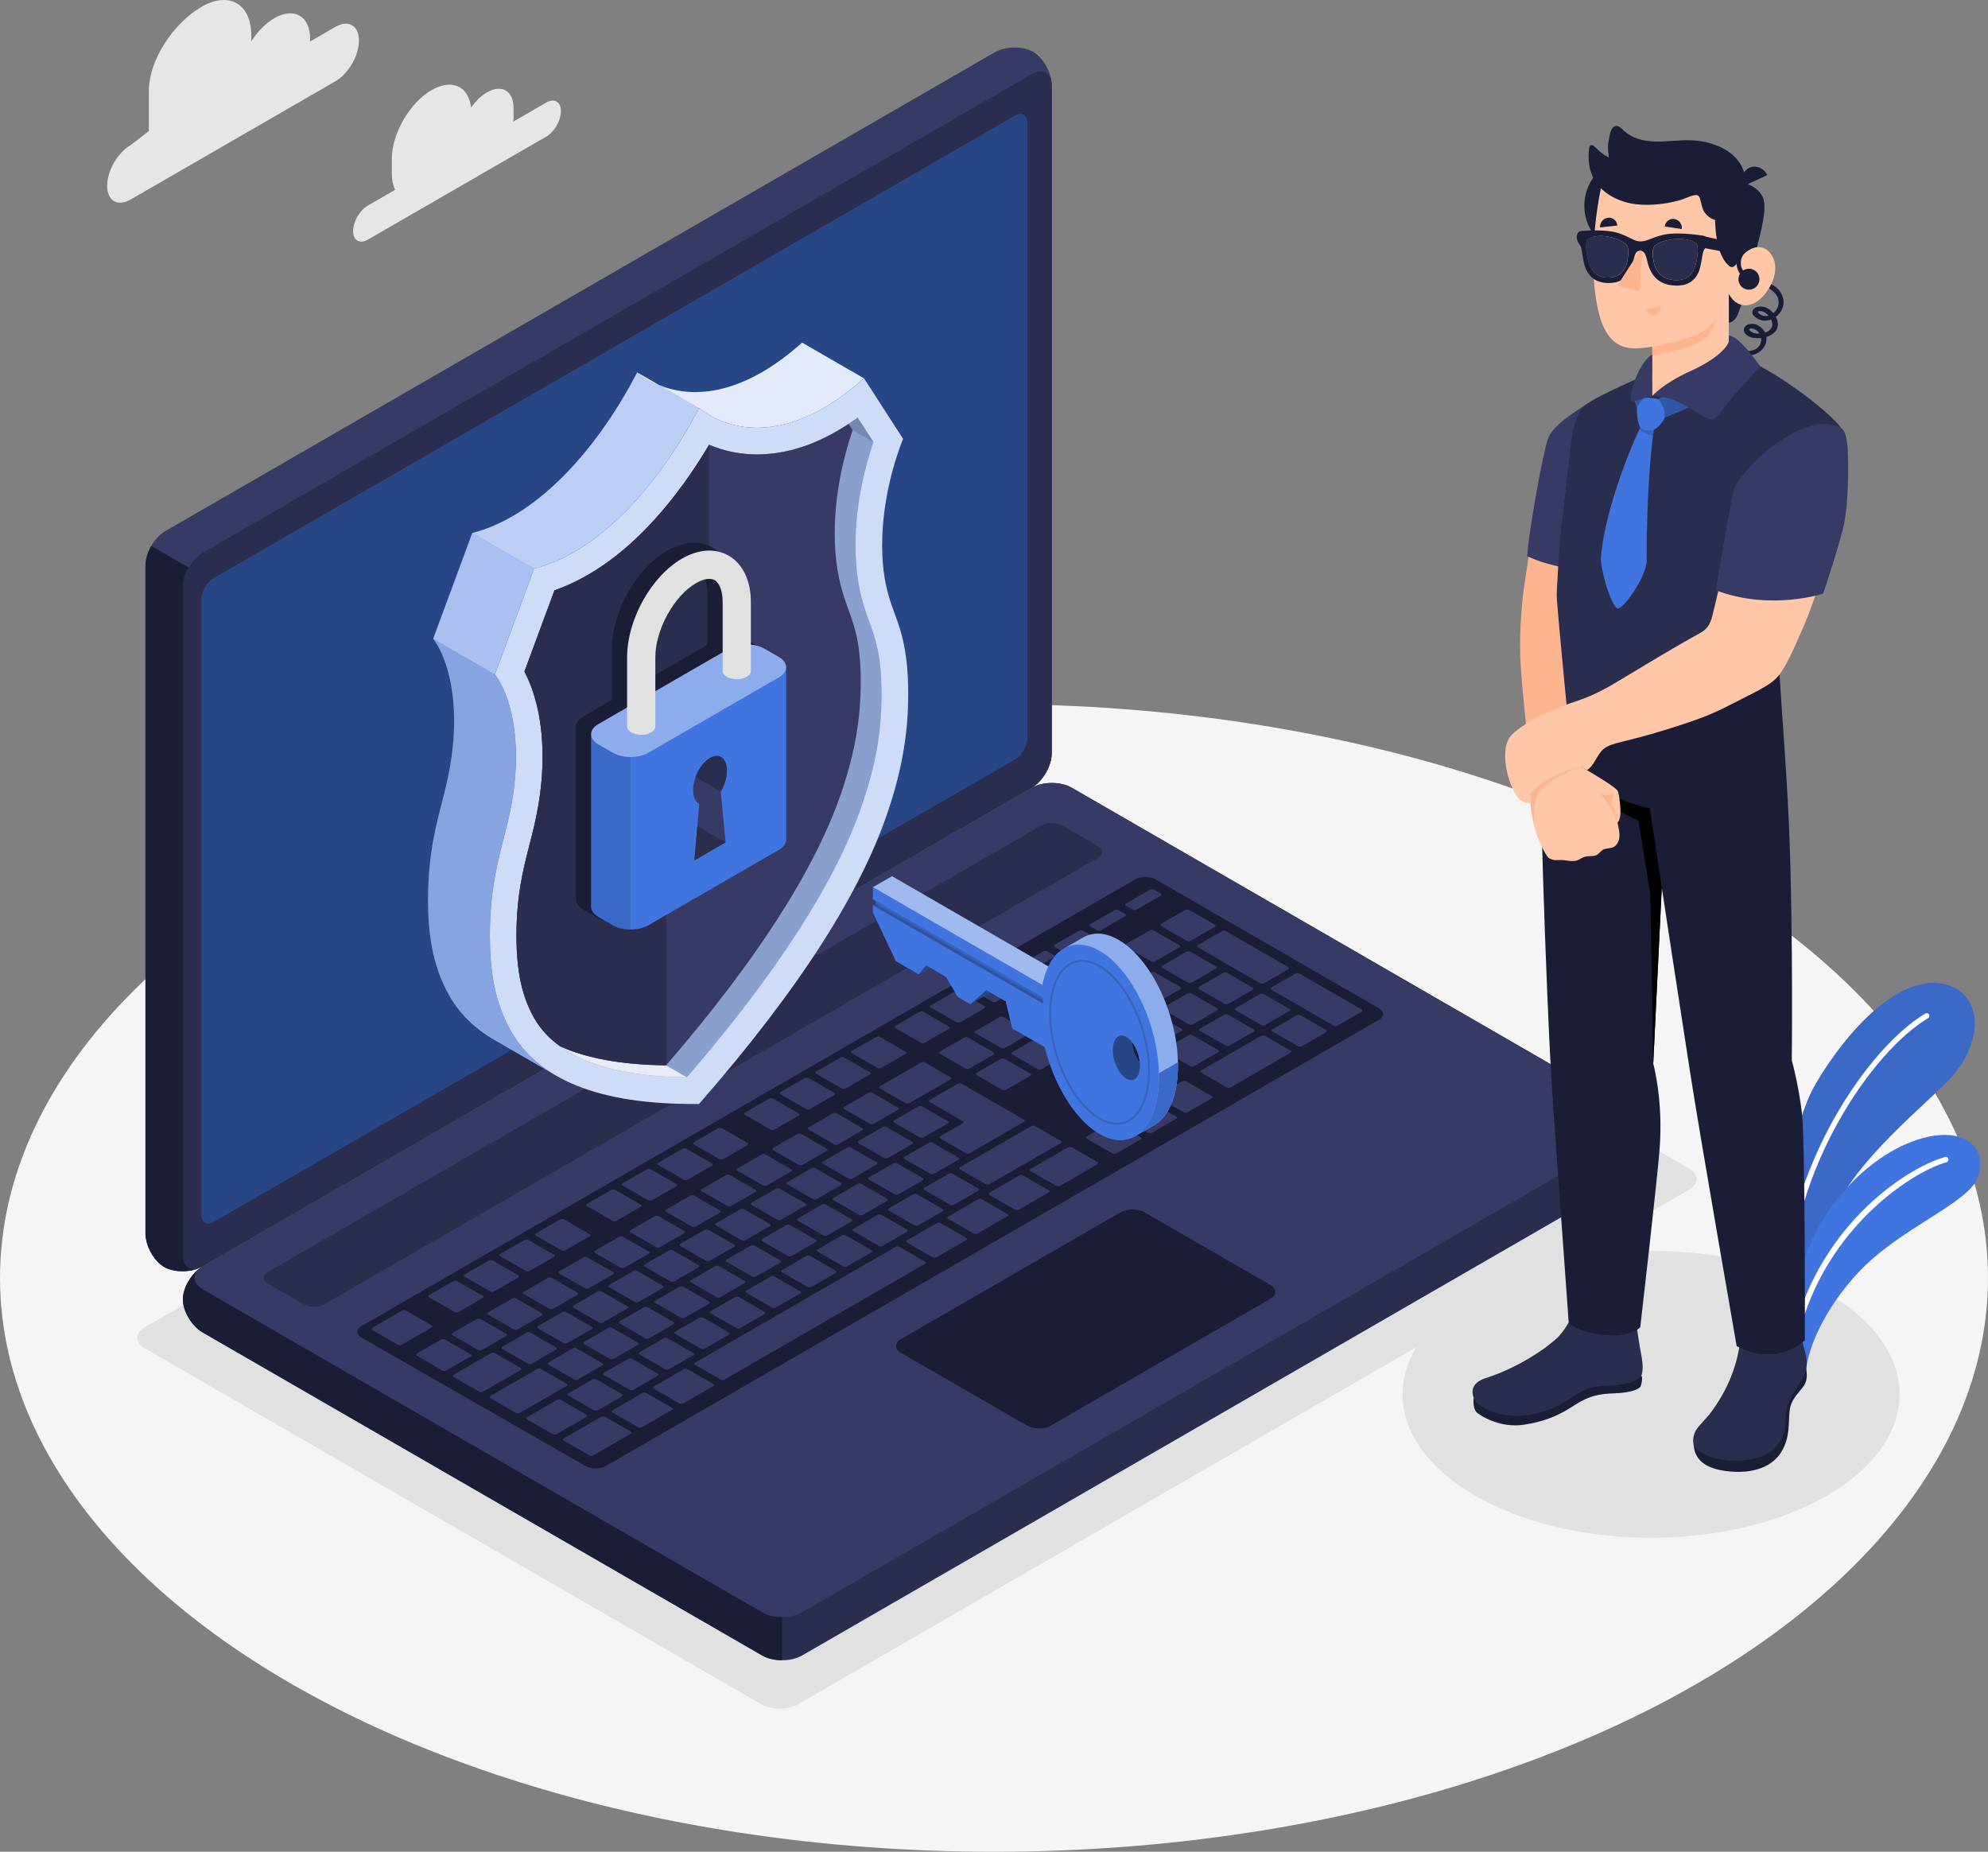 <?xml version="1.0" encoding="UTF-8"?>
<svg id="Capa_2" data-name="Capa 2" xmlns="http://www.w3.org/2000/svg" viewBox="0 0 737.88 687.32">
  <rect x="0" y="0" width="737.88" height="687.32" fill="#808080" stroke="none"/>
  <defs>
    <style>
      .cls-1 {
        opacity: .65;
      }

      .cls-1, .cls-2, .cls-3, .cls-4, .cls-5, .cls-6, .cls-7, .cls-8, .cls-9, .cls-10, .cls-11, .cls-12, .cls-13, .cls-14, .cls-15, .cls-16, .cls-17, .cls-18, .cls-19, .cls-20, .cls-21, .cls-22, .cls-23, .cls-24 {
        stroke-width: 0px;
      }

      .cls-1, .cls-2, .cls-7, .cls-8, .cls-10, .cls-11, .cls-13, .cls-20 {
        fill: #fff;
      }

      .cls-2, .cls-3 {
        opacity: .75;
      }

      .cls-3, .cls-18 {
        fill: #4074de;
      }

      .cls-4 {
        opacity: .1;
      }

      .cls-5, .cls-25 {
        opacity: .15;
      }

      .cls-6 {
        opacity: .05;
      }

      .cls-7 {
        opacity: .8;
      }

      .cls-8 {
        opacity: .85;
      }

      .cls-9 {
        opacity: .25;
      }

      .cls-10, .cls-12 {
        opacity: .4;
      }

      .cls-11 {
        opacity: .5;
      }

      .cls-13 {
        opacity: .55;
      }

      .cls-25 {
        fill: none;
        stroke: #000;
        stroke-miterlimit: 10;
        stroke-width: .73px;
      }

      .cls-15 {
        fill: #2b2d4e;
      }

      .cls-16 {
        fill: #1b1c35;
      }

      .cls-17 {
        fill: #373a64;
      }

      .cls-19 {
        fill: #e1e1e1;
      }

      .cls-21 {
        fill: #ffb490;
      }

      .cls-22 {
        fill: #ffc6a8;
      }

      .cls-23 {
        fill: #e6e6e6;
      }

      .cls-24 {
        fill: #f5f5f5;
      }
    </style>
  </defs>
  <g id="Capa_1-2" data-name="Capa 1">
    <g>
      <ellipse id="Floor" class="cls-24" cx="368.94" cy="474.35" rx="368.94" ry="212.97"/>
      <ellipse id="Shadow" class="cls-19" cx="612.82" cy="517.52" rx="92.24" ry="53.26"/>
      <path id="Shadow-2" data-name="Shadow" class="cls-19" d="M282.59,632.59L53.76,500.48c-3.75-2.17-3.75-5.68,0-7.85l330.81-190.99c3.75-2.17,9.84-2.17,13.6,0l228.76,132.08c3.75,2.17,3.76,5.68,0,7.85l-330.75,191.02c-3.75,2.17-9.84,2.17-13.6,0Z"/>
      <g id="Plants">
        <g>
          <g>
            <path class="cls-18" d="M659.37,486.98c-1.97-13.53,3.07-65.08,14.55-84.7,11.48-19.61,30.54-40.22,47-37.14,15.33,2.87,16.54,22.26.68,37.53-15.87,15.28-40.17,35.11-44.76,58.19l-12.5,39.3-4.96-13.19Z"/>
            <path class="cls-4" d="M659.37,486.98c-1.97-13.53,3.07-65.08,14.55-84.7,11.48-19.61,30.54-40.22,47-37.14,15.33,2.87,16.54,22.26.68,37.53-15.87,15.28-40.17,35.11-44.76,58.19l-12.5,39.3-4.96-13.19Z"/>
          </g>
          <path class="cls-20" d="M663.04,482.74c.42-.11.74-.49.74-.95.71-47.56,31.12-91.6,51.86-103.87.47-.28.63-.89.35-1.37-.28-.47-.88-.64-1.37-.35-21.14,12.5-52.13,57.28-52.84,105.56,0,.55.43,1,.98,1.01.1,0,.19,0,.27-.03Z"/>
        </g>
        <g>
          <path class="cls-18" d="M670.48,507.56c1.06-7.92,6.61-21.59,19.14-35.12,15.36-16.57,40.86-25.68,44.41-35.31,4.26-11.57-5.46-19.47-22.03-14.21-22.28,7.08-47.13,34.89-46.81,70.66l5.29,13.98Z"/>
          <path class="cls-20" d="M666.01,500.06c.37-.09.68-.38.76-.78,8.39-41.63,42-64.05,55.72-67.91.53-.15.84-.7.69-1.23-.15-.53-.68-.85-1.23-.69-15.17,4.26-48.57,26.94-57.14,69.44-.11.54.24,1.07.78,1.18.14.03.29.03.42,0Z"/>
        </g>
      </g>
      <g id="Clouds">
        <path class="cls-23" d="M202.71,38.1l-12.21,7.05c.06-.55.1-1.09.1-1.62v-3.54c0-6.3-4.42-8.85-9.87-5.7-2.21,1.28-4.24,3.29-5.88,5.66-.89-7.92-7.1-10.87-14.65-6.51-8.16,4.71-14.77,16.16-14.77,25.58v5.29c0,2.44.45,4.49,1.25,6.13l-10.14,5.86c-3.02,1.75-5.48,5.99-5.48,9.48s2.45,4.91,5.48,3.16l66.18-38.21c3.02-1.75,5.48-5.99,5.48-9.49s-2.45-4.91-5.48-3.16Z"/>
        <path class="cls-23" d="M48.51,53.85l6.74-5.19v-14.84c0-11.76,9.38-25.42,19.57-31.3h0c10.19-5.88,18.45-1.11,18.45,10.65v2.16c2.31-3.59,5.3-6.68,8.56-8.57h0c7.33-4.23,13.27-.8,13.27,7.66v.98l9.39-5.42c4.83-2.79,8.74-.53,8.74,5.05s-3.91,12.35-8.74,15.14l-75.98,43.87c-4.83,2.79-8.74.53-8.74-5.05s3.91-12.35,8.74-15.14Z"/>
      </g>
      <g id="Laptop">
        <path class="cls-15" d="M67.88,482.3c0,4.43,3.32,9.94,7.41,12.3l207.61,119.86c4.09,2.36,10.73,2.36,14.82,0l307.68-177.62c4.09-2.36,7.41-7.87,7.41-12.3,0-4.43-3.32-9.94-7.41-12.3l-207.61-119.86c-4.09-2.36-10.73-2.36-14.82,0L75.29,470c-4.09,2.36-7.41,7.87-7.41,12.3Z"/>
        <path class="cls-16" d="M290.31,600.2v16.03c-2.69,0-5.37-.58-7.41-1.76l-207.62-119.87c-4.09-2.36-7.41-7.87-7.41-12.3,0-4.16,2.93-9.26,6.66-11.82-3.32,2.38-3.06,5.87.75,8.08l207.62,119.87c2.04,1.18,4.72,1.78,7.41,1.78Z"/>
        <path class="cls-17" d="M60.93,470.26c-3.84-2.22-6.95-7.84-6.95-12.57v-247.75c0-4.73,3.32-10.47,7.41-12.83L369.07,19.49c4.09-2.36,10.52-2.48,14.36-.26,3.84,2.22,6.95,7.84,6.95,12.57v247.75c0,4.73-3.32,10.47-7.41,12.83L75.29,470c-4.09,2.36-10.52,2.48-14.36.26Z"/>
        <path class="cls-16" d="M74.42,470.45c-4.09,1.92-9.91,1.88-13.48-.19-3.83-2.21-6.95-7.84-6.95-12.56v-247.76c0-2.36.82-4.98,2.17-7.29l13.89,8.01v.02c-1.33,2.33-2.17,4.93-2.17,7.29v247.76c0,4.38,2.86,6.35,6.54,4.72Z"/>
        <path class="cls-15" d="M67.88,217.97v247.75c0,4.73,3.32,6.64,7.41,4.28l307.68-177.62c4.09-2.36,7.41-8.11,7.41-12.83V31.79c0-4.73-3.32-6.64-7.41-4.28L75.29,205.14c-4.09,2.36-7.41,8.11-7.41,12.83Z"/>
        <path class="cls-17" d="M75.29,478.56l207.61,119.86c4.09,2.36,10.73,2.36,14.82,0l307.68-177.62c4.09-2.36,4.09-6.19,0-8.56l-207.61-119.86c-4.09-2.36-10.73-2.36-14.82,0L75.29,470c-4.09,2.36-4.09,6.19,0,8.56Z"/>
        <path class="cls-18" d="M79.28,214.65L376.77,42.95c2.46-1.42,4.45-.27,4.45,2.57v228.58c0,2.84-1.99,6.28-4.45,7.7L79.28,453.5c-2.46,1.42-4.45.27-4.45-2.57v-228.58c0-2.84,1.99-6.28,4.45-7.7Z"/>
        <path class="cls-12" d="M79.28,214.65L376.77,42.95c2.46-1.42,4.45-.27,4.45,2.57v228.58c0,2.84-1.99,6.28-4.45,7.7L79.28,453.5c-2.46,1.42-4.45.27-4.45-2.57v-228.58c0-2.84,1.99-6.28,4.45-7.7Z"/>
        <path class="cls-15" d="M99.39,472.14l287.29-165.85c2.05-1.18,5.36-1.18,7.41,0l13.49,7.79c2.05,1.18,2.05,3.1,0,4.28L120.25,484.18c-2.05,1.18-5.36,1.18-7.41,0l-13.45-7.76c-2.05-1.18-2.05-3.1,0-4.28Z"/>
        <path class="cls-16" d="M134.15,492.21l287.29-165.85c2.05-1.18,5.36-1.18,7.41,0l82.95,47.89c2.05,1.18,2.05,3.1,0,4.28l-286.99,165.64c-2.05,1.18-5.37,1.19-7.42.01l-83.24-47.71c-2.05-1.18-2.05-3.08,0-4.27Z"/>
        <path class="cls-17" d="M386.61,396.87l9.05-5.22c.38-.22.39-.58.01-.8l-9.55-5.51c-.38-.22-.99-.21-1.38,0l-9.05,5.22c-.38.22-.39.58-.01.79l9.55,5.51c.38.22.99.21,1.38,0ZM371.11,377.48l-9.05,5.22c-.38.22-.39.58-.01.8l9.55,5.51c.38.22.99.21,1.38,0l9.05-5.22c.38-.22.39-.58.01-.79l-9.55-5.51c-.38-.22-.99-.21-1.38,0ZM341.89,394.35l-15.31,8.84c-.38.22-.39.58-.01.79l9.55,5.51c.38.22.99.21,1.38,0l15.31-8.84c.38-.22.39-.58.01-.8l-9.55-5.51c-.38-.22-.99-.21-1.38,0ZM357.89,385.11l-9.05,5.22c-.38.22-.39.58-.01.79l9.55,5.51c.38.22.99.21,1.38,0l9.04-5.22c.38-.22.39-.58.01-.8l-9.55-5.51c-.38-.22-.99-.21-1.38,0ZM322.4,405.6l-9.04,5.22c-.38.22-.39.58-.01.8l9.55,5.51c.38.22.99.21,1.38,0l9.05-5.22c.38-.22.39-.58.01-.79l-9.55-5.51c-.38-.22-.99-.21-1.38,0ZM309.18,413.23l-9.04,5.22c-.38.22-.39.58-.01.8l9.55,5.51c.38.22.99.21,1.38,0l9.05-5.22c.38-.22.39-.58.01-.8l-9.55-5.51c-.38-.22-.99-.21-1.38,0ZM346.67,435.68l9.05-5.22c.38-.22.39-.58.01-.79l-9.55-5.51c-.38-.22-.99-.21-1.38,0l-9.05,5.22c-.38.22-.39.58-.01.8l9.55,5.51c.38.22.99.21,1.38,0ZM333.45,443.31l9.05-5.22c.38-.22.39-.58.01-.8l-9.55-5.51c-.38-.22-.99-.21-1.38,0l-9.05,5.22c-.38.22-.39.58-.01.8l9.55,5.51c.38.22.99.21,1.38,0ZM320.23,450.94l9.05-5.22c.38-.22.39-.58.01-.79l-9.55-5.51c-.38-.22-.99-.21-1.38,0l-9.05,5.22c-.38.22-.39.58-.01.8l9.55,5.51c.38.22.99.21,1.38,0ZM307.01,458.58l9.05-5.22c.38-.22.39-.58.01-.8l-9.55-5.51c-.38-.22-.99-.21-1.38,0l-9.05,5.22c-.38.22-.39.58-.01.8l9.55,5.51c.38.22.99.21,1.38,0ZM373.39,404.51l9.04-5.22c.38-.22.39-.58.01-.79l-9.55-5.51c-.38-.22-.99-.21-1.38,0l-9.05,5.22c-.38.22-.39.58-.01.8l9.55,5.51c.38.22.99.21,1.38,0ZM359.89,428.05l20.18-11.65c.38-.22.39-.58.01-.8l-23.18-13.38c-.38-.22-.99-.21-1.38,0l-10.44,6.03c-.38.22-.39.58-.01.8l12.27,7.09c.38.22.37.57-.01.8l-8.35,4.82c-.38.22-.39.58-.01.79l9.55,5.51c.38.22.99.21,1.38,0ZM295.96,420.86l-9.05,5.22c-.38.22-.39.58-.01.79l9.55,5.51c.38.22.99.21,1.38,0l9.05-5.22c.38-.22.39-.58.01-.8l-9.55-5.51c-.38-.22-.99-.21-1.38,0ZM282.74,428.5l-9.05,5.22c-.38.22-.39.58-.01.8l9.55,5.51c.38.22.99.21,1.38,0l9.05-5.22c.38-.22.39-.58.01-.8l-9.55-5.51c-.38-.22-.99-.21-1.38,0ZM213.1,512.01c.38.22.99.21,1.38,0l9.05-5.22c.38-.22.39-.58.01-.8l-9.55-5.51c-.38-.22-.99-.21-1.38,0l-9.04,5.22c-.38.22-.39.58-.01.8l9.55,5.51ZM176.98,489.56l-9.05,5.22c-.38.22-.39.58-.01.8l9.55,5.51c.38.22.99.21,1.38,0l9.05-5.22c.38-.22.39-.58.01-.8l-9.55-5.51c-.38-.22-.99-.21-1.38,0ZM195.98,506.15c.38.22.99.21,1.38,0l9.05-5.22c.38-.22.39-.58.01-.79l-9.55-5.51c-.38-.22-.99-.21-1.38,0l-9.04,5.22c-.38.22-.39.58-.01.8l9.55,5.51ZM235.07,515.86l9.04-5.22c.38-.22.39-.58.01-.8l-9.55-5.51c-.38-.22-.99-.21-1.38,0l-9.04,5.22c-.38.22-.39.58-.01.8l9.55,5.51c.38.22.99.21,1.38,0ZM220.47,523.5c.38.22.99.21,1.38,0l9.05-5.22c.38-.22.39-.58.01-.79l-9.55-5.51c-.38-.22-.99-.21-1.38,0l-9.05,5.22c-.38.22-.39.58-.01.79l9.55,5.51ZM190.2,481.92l-9.05,5.22c-.38.22-.39.58-.01.8l9.55,5.51c.38.22.99.21,1.38,0l9.04-5.22c.38-.22.39-.58.01-.79l-9.55-5.51c-.38-.22-.99-.21-1.38,0ZM256.3,443.76l-9.05,5.22c-.38.22-.39.58-.01.8l9.55,5.51c.38.22.99.21,1.38,0l9.05-5.22c.38-.22.39-.58.01-.79l-9.55-5.51c-.38-.22-.99-.21-1.38,0ZM203.42,474.29l-9.05,5.22c-.38.22-.39.58-.01.79l9.55,5.51c.38.22.99.21,1.38,0l9.05-5.22c.38-.22.39-.58.01-.8l-9.55-5.51c-.38-.22-.99-.21-1.38,0ZM269.52,436.13l-9.05,5.22c-.38.22-.39.58-.01.79l9.55,5.51c.38.22.99.21,1.38,0l9.04-5.22c.38-.22.39-.58.01-.8l-9.55-5.51c-.38-.22-.99-.21-1.38,0ZM243.08,451.39l-9.05,5.22c-.38.22-.39.58-.01.8l9.55,5.51c.38.22.99.21,1.38,0l9.04-5.22c.38-.22.39-.58.01-.8l-9.55-5.51c-.38-.22-.99-.21-1.38,0ZM229.86,459.03l-9.05,5.22c-.38.22-.39.58-.01.79l9.55,5.51c.38.22.99.21,1.38,0l9.05-5.22c.38-.22.39-.58.01-.8l-9.55-5.51c-.38-.22-.99-.21-1.38,0ZM216.64,466.66l-9.05,5.22c-.38.22-.39.58-.01.8l9.55,5.51c.38.22.99.21,1.38,0l9.05-5.22c.38-.22.39-.58.01-.8l-9.55-5.51c-.38-.22-.99-.21-1.38,0ZM280.57,473.84l9.04-5.22c.38-.22.39-.58.01-.8l-9.55-5.51c-.38-.22-.99-.21-1.38,0l-9.05,5.22c-.38.22-.39.58-.01.8l9.55,5.51c.38.22.99.21,1.38,0ZM400.33,360.61l-9.05,5.22c-.38.22-.39.58-.01.8l9.55,5.51c.38.22.99.21,1.38,0l9.05-5.22c.38-.22.39-.58.01-.8l-9.55-5.51c-.38-.22-.99-.21-1.38,0ZM384.33,369.85l-9.05,5.22c-.38.22-.39.58-.01.8l9.55,5.51c.38.22.99.21,1.38,0l9.05-5.22c.38-.22.39-.58.01-.8l-9.55-5.51c-.38-.22-.99-.21-1.38,0ZM413.55,352.98l-9.04,5.22c-.38.22-.39.58-.01.8l9.55,5.51c.38.22.99.21,1.38,0l9.05-5.22c.38-.22.39-.58.01-.8l-9.55-5.51c-.38-.22-.99-.21-1.38,0ZM342.78,422.18l9.05-5.22c.38-.22.39-.58.01-.8l-9.55-5.51c-.38-.22-.99-.21-1.38,0l-9.05,5.22c-.38.22-.39.58-.01.8l9.55,5.51c.38.22.99.21,1.38,0ZM428.15,345.33c-.38-.22-.99-.21-1.38,0l-9.04,5.22c-.38.22-.39.58-.01.8l9.55,5.51c.38.22.99.21,1.38,0l9.05-5.22c.38-.22.39-.58.01-.79l-9.55-5.51ZM293.79,466.21l9.04-5.22c.38-.22.39-.58.01-.8l-9.55-5.51c-.38-.22-.99-.21-1.38,0l-9.05,5.22c-.38.22-.39.58-.01.79l9.55,5.51c.38.22.99.21,1.38,0ZM455.91,372.61l9.04-5.22c.38-.22.39-.58.01-.8l-9.55-5.51c-.38-.22-.99-.21-1.38,0l-9.04,5.22c-.38.22-.39.58-.01.8l9.55,5.51c.38.22.99.21,1.38,0ZM429.05,372.37l9.05-5.22c.38-.22.39-.58.01-.79l-9.55-5.51c-.38-.22-.99-.21-1.38,0l-9.05,5.22c-.38.22-.39.58-.01.8l9.55,5.51c.38.22.99.21,1.38,0ZM441.79,353.21c-.38-.22-.99-.21-1.38,0l-9.05,5.22c-.38.22-.39.58-.01.79l9.55,5.51c.38.22.99.21,1.38,0l9.05-5.22c.38-.22.39-.58.01-.8l-9.55-5.51ZM444.57,351.6l23.18,13.39c.38.22.99.21,1.38,0l9.04-5.22c.38-.22.39-.58.01-.8l-23.18-13.39c-.38-.22-.99-.21-1.38,0l-9.05,5.22c-.38.22-.39.58-.01.8ZM413.97,368.48l-9.04,5.22c-.38.22-.39.58-.01.8l9.55,5.51c.38.22.99.21,1.38,0l9.04-5.22c.38-.22.39-.58.01-.8l-9.55-5.51c-.38-.22-.99-.21-1.38,0ZM314.47,425.93l-9.05,5.22c-.38.22-.39.58-.01.79l9.55,5.51c.38.22.99.21,1.38,0l9.05-5.22c.38-.22.39-.58.01-.8l-9.55-5.51c-.38-.22-.99-.21-1.38,0ZM441.31,380.25c.38.22.99.21,1.38,0l9.05-5.22c.38-.22.39-.58.01-.8l-9.55-5.51c-.38-.22-.99-.21-1.38,0l-9.05,5.22c-.38.22-.39.58-.01.79l9.55,5.51ZM327.69,418.29l-9.05,5.22c-.38.22-.39.58-.01.8l9.55,5.51c.38.22.99.21,1.38,0l9.05-5.22c.38-.22.39-.58.01-.79l-9.55-5.51c-.38-.22-.99-.21-1.38,0ZM226.32,504.38c.38.22.99.21,1.38,0l9.05-5.22c.38-.22.39-.58.01-.8l-9.55-5.51c-.38-.22-.99-.21-1.38,0l-9.05,5.22c-.38.22-.39.58-.01.79l9.55,5.51ZM208.71,486.99l-9.05,5.22c-.38.22-.39.58-.01.79l9.55,5.51c.38.22.99.21,1.38,0l9.05-5.22c.38-.22.39-.58.01-.8l-9.55-5.51c-.38-.22-.99-.21-1.38,0ZM240.91,496.74l9.05-5.22c.38-.22.39-.58.01-.8l-9.55-5.51c-.38-.22-.99-.21-1.38,0l-9.05,5.22c-.38.22-.39.58-.01.8l9.55,5.51c.38.22.99.21,1.38,0ZM254.13,489.11l9.05-5.22c.38-.22.39-.58.01-.8l-9.55-5.51c-.38-.22-.99-.21-1.38,0l-9.05,5.22c-.38.22-.39.58-.01.8l9.55,5.51c.38.22.99.21,1.38,0ZM267.35,481.47l9.05-5.22c.38-.22.39-.58.01-.8l-9.55-5.51c-.38-.22-.99-.21-1.38,0l-9.05,5.22c-.38.22-.39.58-.01.8l9.55,5.51c.38.22.99.21,1.38,0ZM221.93,479.35l-9.05,5.22c-.38.22-.39.58-.01.8l9.55,5.51c.38.22.99.21,1.38,0l9.05-5.22c.38-.22.39-.58.01-.8l-9.55-5.51c-.38-.22-.99-.21-1.38,0ZM235.15,471.72l-9.05,5.22c-.38.22-.39.58-.01.8l9.55,5.51c.38.22.99.21,1.38,0l9.05-5.22c.38-.22.39-.58.01-.79l-9.55-5.51c-.38-.22-.99-.21-1.38,0ZM288.03,441.19l-9.05,5.22c-.38.22-.39.58-.01.8l9.55,5.51c.38.22.99.21,1.38,0l9.05-5.22c.38-.22.39-.58.01-.8l-9.55-5.51c-.38-.22-.99-.21-1.38,0ZM274.81,448.82l-9.05,5.22c-.38.22-.39.58-.01.8l9.55,5.51c.38.22.99.21,1.38,0l9.05-5.22c.38-.22.39-.58.01-.8l-9.55-5.51c-.38-.22-.99-.21-1.38,0ZM301.25,433.56l-9.05,5.22c-.38.22-.39.58-.01.8l9.55,5.51c.38.22.99.21,1.38,0l9.05-5.22c.38-.22.39-.58.01-.79l-9.55-5.51c-.38-.22-.99-.21-1.38,0ZM248.37,464.09l-9.05,5.22c-.38.22-.39.58-.01.79l9.55,5.51c.38.22.99.21,1.38,0l9.05-5.22c.38-.22.39-.58.01-.8l-9.55-5.51c-.38-.22-.99-.21-1.38,0ZM261.59,456.46l-9.05,5.22c-.38.22-.39.58-.01.8l9.55,5.51c.38.22.99.21,1.38,0l9.05-5.22c.38-.22.39-.58.01-.79l-9.55-5.51c-.38-.22-.99-.21-1.38,0ZM248.29,508.23l9.04-5.22c.38-.22.39-.58.01-.8l-9.55-5.51c-.38-.22-.99-.21-1.38,0l-9.05,5.22c-.38.22-.39.58-.01.8l9.55,5.51c.38.22.99.21,1.38,0ZM174.69,502.69l-9.55-5.51c-.38-.22-.99-.21-1.38,0l-9.05,5.22c-.38.22-.39.58-.01.8l9.55,5.51c.38.22.99.21,1.38,0l9.05-5.22c.38-.22.39-.58.01-.8ZM193.2,507.75l-9.55-5.51c-.38-.22-.99-.21-1.38,0l-13.92,8.03c-.38.22-.39.58-.01.8l9.55,5.51c.38.22.99.21,1.38,0l13.92-8.03c.38-.22.39-.58.01-.8ZM160.22,491.93l-9.55-5.51c-.38-.22-.99-.21-1.38,0l-11.13,6.43c-.38.22-.39.58-.01.8l9.55,5.51c.38.22.99.21,1.38,0l11.13-6.43c.38-.22.39-.58.01-.8ZM168.76,487c.38.22.99.21,1.38,0l9.05-5.22c.38-.22.39-.58.01-.79l-9.55-5.51c-.38-.22-.99-.21-1.38,0l-9.04,5.22c-.38.22-.39.58-.01.8l9.55,5.51ZM210.31,513.62l-9.55-5.51c-.38-.22-.99-.21-1.38,0l-17.4,10.04c-.38.22-.39.58-.01.8l9.55,5.51c.38.22.99.21,1.38,0l17.39-10.04c.38-.22.39-.58.01-.8ZM217.69,525.11l-9.55-5.51c-.38-.22-.99-.21-1.38,0l-11.13,6.43c-.38.22-.39.58-.01.8l9.55,5.51c.38.22.99.21,1.38,0l11.13-6.43c.38-.22.39-.58.01-.8ZM267.05,430.26c.38.22.99.21,1.38,0l9.05-5.22c.38-.22.39-.58.01-.79l-9.55-5.51c-.38-.22-.99-.21-1.38,0l-9.04,5.22c-.38.22-.39.58-.01.8l9.55,5.51ZM240.61,445.52c.38.22.99.21,1.38,0l9.05-5.22c.38-.22.39-.58.01-.79l-9.55-5.51c-.38-.22-.99-.21-1.38,0l-9.05,5.22c-.38.22-.39.58-.01.8l9.55,5.51ZM181.98,479.37c.38.22.99.21,1.38,0l9.05-5.22c.38-.22.39-.58.01-.8l-9.55-5.51c-.38-.22-.99-.21-1.38,0l-9.05,5.22c-.38.22-.39.58-.01.8l9.55,5.51ZM253.83,437.89c.38.22.99.21,1.38,0l9.05-5.22c.38-.22.39-.58.01-.8l-9.55-5.51c-.38-.22-.99-.21-1.38,0l-9.05,5.22c-.38.22-.39.58-.01.8l9.55,5.51ZM227.39,453.15c.38.22.99.21,1.38,0l9.05-5.22c.38-.22.39-.58.01-.8l-9.55-5.51c-.38-.22-.99-.21-1.38,0l-9.05,5.22c-.38.22-.39.58-.01.8l9.55,5.51ZM224.56,525.86c-.38-.22-.99-.21-1.38,0l-13.92,8.03c-.38.22-.39.58-.01.8l9.55,5.51c.38.22.99.21,1.38,0l13.92-8.03c.38-.22.39-.58.01-.8l-9.55-5.51ZM208.42,464.11c.38.22.99.21,1.38,0l9.05-5.22c.38-.22.39-.58.01-.8l-9.55-5.51c-.38-.22-.99-.21-1.38,0l-9.05,5.22c-.38.22-.39.58-.01.8l9.55,5.51ZM195.2,471.74c.38.22.99.21,1.38,0l9.05-5.22c.38-.22.39-.58.01-.79l-9.55-5.51c-.38-.22-.99-.21-1.38,0l-9.05,5.22c-.38.22-.39.58-.01.8l9.55,5.51ZM469.48,384.46c-.38-.22-.99-.21-1.38,0l-22.26,12.85c-.38.22-.39.58-.01.8l9.55,5.51c.38.22.99.21,1.38,0l22.26-12.86c.38-.22.39-.58.01-.79l-9.55-5.51ZM440.25,401.33c-.38-.22-.99-.21-1.38,0l-9.05,5.22c-.38.22-.39.58-.01.8l9.55,5.51c.38.22.99.21,1.38,0l9.04-5.22c.38-.22.39-.58.01-.8l-9.55-5.51ZM261.51,500.6l9.05-5.22c.38-.22.39-.58.01-.8l-9.55-5.51c-.38-.22-.99-.21-1.38,0l-9.05,5.22c-.38.22-.39.58-.01.8l9.55,5.51c.38.22.99.21,1.38,0ZM413.81,416.6c-.38-.22-.99-.21-1.38,0l-9.05,5.22c-.38.22-.39.58-.01.8l9.55,5.51c.38.22.99.21,1.38,0l9.05-5.22c.38-.22.39-.58.01-.79l-9.55-5.51ZM482.7,376.83c-.38-.22-.99-.21-1.38,0l-9.05,5.22c-.38.22-.39.58-.01.79l9.55,5.51c.38.22.99.21,1.38,0l9.05-5.22c.38-.22.39-.58.01-.8l-9.55-5.51ZM505.46,374.71l-23.18-13.39c-.38-.22-.99-.21-1.38,0l-9.05,5.22c-.38.22-.39.58-.01.79l23.18,13.39c.38.22.99.21,1.38,0l9.05-5.22c.38-.22.39-.58.01-.79ZM364.41,445.12c-.38-.22-.99-.21-1.38,0l-11.13,6.43c-.38.22-.39.58-.01.8l9.55,5.51c.38.22.99.21,1.38,0l11.13-6.43c.38-.22.39-.58.01-.8l-9.55-5.51ZM397.81,425.84c-.38-.22-.99-.21-1.38,0l-13.92,8.03c-.38.22-.39.58-.01.79l9.55,5.51c.38.22.99.21,1.38,0l13.92-8.03c.38-.22.39-.58.01-.8l-9.55-5.51ZM333.8,462.79c-.38-.22-.99-.21-1.38,0l-74.45,42.98c-.38.22-.39.58-.01.79l9.55,5.51c.38.22.99.21,1.38,0l74.45-42.98c.38-.22.39-.58.01-.8l-9.55-5.51ZM255.18,508.19c-.38-.22-.99-.21-1.38,0l-11.13,6.43c-.38.22-.39.58-.01.8l9.55,5.51c.38.22.99.21,1.38,0l11.13-6.43c.38-.22.39-.58.01-.79l-9.55-5.51ZM349.11,453.96c-.38-.22-.99-.21-1.38,0l-11.13,6.43c-.38.22-.39.58-.01.8l9.55,5.51c.38.22.99.21,1.38,0l11.13-6.43c.38-.22.39-.58.01-.79l-9.55-5.51ZM239.87,517.03c-.38-.22-.99-.21-1.38,0l-11.13,6.43c-.38.22-.39.58-.01.8l9.55,5.51c.38.22.99.21,1.38,0l11.13-6.43c.38-.22.39-.58.01-.8l-9.55-5.51ZM379.72,436.28c-.38-.22-.99-.21-1.38,0l-11.13,6.43c-.38.22-.39.58-.01.79l9.55,5.51c.38.22.99.21,1.38,0l11.13-6.43c.38-.22.39-.58.01-.8l-9.55-5.51ZM427.04,408.96c-.38-.22-.99-.21-1.38,0l-9.05,5.22c-.38.22-.39.58-.01.8l9.55,5.51c.38.22.99.21,1.38,0l9.05-5.22c.38-.22.39-.58.01-.8l-9.55-5.51ZM456.33,388.12l9.04-5.22c.38-.22.39-.58.01-.8l-9.55-5.51c-.38-.22-.99-.21-1.38,0l-9.05,5.22c-.38.22-.39.58-.01.8l9.55,5.51c.38.22.99.21,1.38,0ZM399.83,389.24l9.04-5.22c.38-.22.39-.58.01-.8l-9.55-5.51c-.38-.22-.99-.21-1.38,0l-9.04,5.22c-.38.22-.39.58-.01.8l9.55,5.51c.38.22.99.21,1.38,0ZM367.27,439.54l26.44-15.27c.38-.22.39-.58.01-.8l-9.55-5.51c-.38-.22-.99-.21-1.38,0l-26.44,15.27c-.38.22-.39.58-.01.8l9.55,5.51c.38.22.99.21,1.38,0ZM441.73,395.76c.38.22.99.21,1.38,0l9.05-5.22c.38-.22.39-.58.01-.8l-9.55-5.51c-.38-.22-.99-.21-1.38,0l-9.05,5.22c-.38.22-.39.58-.01.79l9.55,5.51ZM429.47,387.88l9.05-5.22c.38-.22.39-.58.01-.79l-9.55-5.51c-.38-.22-.99-.21-1.38,0l-9.05,5.22c-.38.22-.39.58-.01.8l9.55,5.51c.38.22.99.21,1.38,0ZM354.05,447.17l9.05-5.22c.38-.22.39-.58.01-.79l-9.55-5.51c-.38-.22-.99-.21-1.38,0l-9.05,5.22c-.38.22-.39.58-.01.79l9.55,5.51c.38.22.99.21,1.38,0ZM412.51,412.63c.38.22.99.21,1.38,0l9.05-5.22c.38-.22.39-.58.01-.79l-9.55-5.51c-.38-.22-.99-.21-1.38,0l-9.05,5.22c-.38.22-.39.58-.01.8l9.55,5.51ZM287.95,485.33l9.05-5.22c.38-.22.39-.58.01-.79l-9.55-5.51c-.38-.22-.99-.21-1.38,0l-9.05,5.22c-.38.22-.39.58-.01.79l9.55,5.51c.38.22.99.21,1.38,0ZM301.17,477.7l9.05-5.22c.38-.22.39-.58.01-.8l-9.55-5.51c-.38-.22-.99-.21-1.38,0l-9.05,5.22c-.38.22-.39.58-.01.8l9.55,5.51c.38.22.99.21,1.38,0ZM274.73,492.96l9.05-5.22c.38-.22.39-.58.01-.8l-9.55-5.51c-.38-.22-.99-.21-1.38,0l-9.05,5.22c-.38.22-.39.58-.01.8l9.55,5.51c.38.22.99.21,1.38,0ZM327.61,462.43l9.05-5.22c.38-.22.39-.58.01-.8l-9.55-5.51c-.38-.22-.99-.21-1.38,0l-9.05,5.22c-.38.22-.39.58-.01.79l9.55,5.51c.38.22.99.21,1.38,0ZM314.39,470.06l9.05-5.22c.38-.22.39-.58.01-.8l-9.55-5.51c-.38-.22-.99-.21-1.38,0l-9.05,5.22c-.38.22-.39.58-.01.8l9.55,5.51c.38.22.99.21,1.38,0ZM340.83,454.8l9.05-5.22c.38-.22.39-.58.01-.8l-9.55-5.51c-.38-.22-.99-.21-1.38,0l-9.05,5.22c-.38.22-.39.58-.01.8l9.55,5.51c.38.22.99.21,1.38,0ZM407.2,345.29c.38.22.99.21,1.38,0l9.05-5.22c.38-.22.39-.58.01-.79l-2.54-1.47c-.38-.22-.99-.21-1.38,0l-9.05,5.22c-.38.22-.39.58-.01.79l2.54,1.47ZM341.82,387.08c.38.22.99.21,1.38,0l9.05-5.22c.38-.22.39-.58.01-.8l-9.55-5.51c-.38-.22-.99-.21-1.38,0l-9.05,5.22c-.38.22-.39.58-.01.8l9.55,5.51ZM368.26,371.82c.38.22.99.21,1.38,0l9.05-5.22c.38-.22.39-.58.01-.8l-9.55-5.51c-.38-.22-.99-.21-1.38,0l-9.05,5.22c-.38.22-.39.58-.01.8l9.55,5.51ZM325.68,396.4c.38.22.99.21,1.38,0l9.05-5.22c.38-.22.39-.58.01-.8l-9.55-5.51c-.38-.22-.99-.21-1.38,0l-9.04,5.22c-.38.22-.39.58-.01.8l9.55,5.51ZM355.04,379.45c.38.22.99.21,1.38,0l9.05-5.22c.38-.22.39-.58.01-.79l-9.55-5.51c-.38-.22-.99-.21-1.38,0l-9.05,5.22c-.38.22-.39.58-.01.8l9.55,5.51ZM299.24,411.67c.38.22.99.21,1.38,0l9.05-5.22c.38-.22.39-.58.01-.8l-9.55-5.51c-.38-.22-.99-.21-1.38,0l-9.05,5.22c-.38.22-.39.58-.01.8l9.55,5.51ZM312.46,404.04c.38.22.99.21,1.38,0l9.05-5.22c.38-.22.39-.58.01-.8l-9.55-5.51c-.38-.22-.99-.21-1.38,0l-9.05,5.22c-.38.22-.39.58-.01.8l9.55,5.51ZM380.76,360.56c.38.22.99.21,1.38,0l9.05-5.22c.38-.22.39-.58.01-.79l-2.54-1.47c-.38-.22-.99-.21-1.38,0l-9.05,5.22c-.38.22-.39.58-.01.79l2.54,1.47ZM420.42,337.66c.38.22.99.21,1.38,0l9.05-5.22c.38-.22.39-.58.01-.8l-2.54-1.47c-.38-.22-.99-.21-1.38,0l-9.05,5.22c-.38.22-.39.58-.01.8l2.54,1.47ZM440.48,349.24c.38.22.99.21,1.38,0l9.05-5.22c.38-.22.39-.58.01-.8l-9.55-5.51c-.38-.22-.99-.21-1.38,0l-9.05,5.22c-.38.22-.39.58-.01.79l9.55,5.51ZM469.55,380.48l9.05-5.22c.38-.22.39-.58.01-.79l-9.55-5.51c-.38-.22-.99-.21-1.38,0l-9.05,5.22c-.38.22-.39.58-.01.8l9.55,5.51c.38.22.99.21,1.38,0ZM393.98,352.93c.38.22.99.21,1.38,0l9.05-5.22c.38-.22.39-.58.01-.8l-2.54-1.47c-.38-.22-.99-.21-1.38,0l-9.05,5.22c-.38.22-.39.58-.01.8l2.54,1.47ZM286.02,419.3c.38.22.99.21,1.38,0l9.05-5.22c.38-.22.39-.58.01-.8l-9.55-5.51c-.38-.22-.99-.21-1.38,0l-9.05,5.22c-.38.22-.39.58-.01.79l9.55,5.51Z"/>
        <path class="cls-16" d="M334.44,497.02l81.47-47.04c2.46-1.42,6.44-1.42,8.89,0l46.72,26.97c2.46,1.42,2.46,3.72,0,5.13l-81.47,47.04c-2.46,1.42-6.44,1.42-8.89,0l-46.71-26.97c-2.46-1.42-2.46-3.72,0-5.13Z"/>
      </g>
      <g id="Shield">
        <g id="Shield-2" data-name="Shield">
          <g>
            <path class="cls-18" d="M320.66,140.41c-25.47,22.87-47.46,21.67-61.21,11.08-13.74,26.47-35.73,53.05-61.2,59.59l-14.54,39.28s7.79,8.98,7.79,30.47c0,9.68-1.48,18.2-3.6,26.65-2.65,10.6-6.07,21.57-6.07,39.88,0,12.42,1.64,24.49,7.92,35.48,3.63,6.35,8.87,11.73,15.92,15.95-4.7-2.71-18.54-10.7-22.11-12.76-7.48-4.31-12.99-9.84-16.76-16.43-6.28-11-7.92-23.05-7.92-35.48,0-18.31,3.42-29.28,6.07-39.9,2.12-8.44,3.61-16.96,3.61-26.64,0-21.49-7.79-30.47-7.79-30.47l14.53-39.28c25.47-6.54,47.46-33.12,61.2-59.59,13.75,10.59,35.75,11.79,61.21-11.08l22.94,13.24Z"/>
            <g>
              <path class="cls-7" d="M244.56,142.91l-8.06-4.65c2.44,1.88,5.14,3.45,8.06,4.65Z"/>
              <path class="cls-8" d="M297.72,127.17c-20.96,18.82-39.56,21.33-53.15,15.74l14.88,8.59c13.75,10.59,35.75,11.79,61.21-11.08l-22.94-13.24Z"/>
            </g>
            <path class="cls-1" d="M236.5,138.25c-13.74,26.47-35.73,53.05-61.2,59.59l22.94,13.24c25.47-6.54,47.46-33.12,61.2-59.59l-22.94-13.24Z"/>
            <polygon class="cls-13" points="175.3 197.84 160.77 237.12 183.7 250.36 198.24 211.09 175.3 197.84"/>
            <path class="cls-10" d="M189.74,382.84c-6.28-10.98-7.92-23.05-7.92-35.48,0-18.31,3.42-29.28,6.07-39.88,2.12-8.46,3.6-16.97,3.6-26.65,0-21.49-7.79-30.47-7.79-30.47l-22.93-13.24s7.79,8.98,7.79,30.47c0,9.68-1.5,18.2-3.61,26.64-2.65,10.62-6.07,21.59-6.07,39.9,0,12.42,1.64,24.48,7.92,35.48,3.77,6.59,9.28,12.13,16.76,16.43,3.57,2.06,17.41,10.05,22.11,12.76-7.06-4.22-12.3-9.6-15.92-15.95Z"/>
            <path class="cls-6" d="M189.74,382.84c-6.28-10.98-7.92-23.05-7.92-35.48,0-18.31,3.42-29.28,6.07-39.88,2.12-8.46,3.6-16.97,3.6-26.65,0-21.49-7.79-30.47-7.79-30.47l-22.93-13.24s7.79,8.98,7.79,30.47c0,9.68-1.5,18.2-3.61,26.64-2.65,10.62-6.07,21.59-6.07,39.9,0,12.42,1.64,24.48,7.92,35.48,3.77,6.59,9.28,12.13,16.76,16.43,3.57,2.06,17.41,10.05,22.11,12.76-7.06-4.22-12.3-9.6-15.92-15.95Z"/>
          </g>
          <g>
            <path class="cls-18" d="M259.45,409.74c-38.04.42-59.83-9.61-69.71-26.9-6.28-10.99-7.91-23.06-7.91-35.48,0-18.31,3.41-29.27,6.07-39.89,2.12-8.45,3.61-16.96,3.61-26.64,0-21.49-7.79-30.47-7.79-30.47l14.53-39.28c25.47-6.54,47.46-33.13,61.21-59.6,13.74,10.6,35.74,11.79,61.21-11.08l14.53,22.5s-7.79,17.98-7.79,39.46c0,9.68,1.49,16.47,3.61,22.48,2.66,7.54,6.07,14.57,6.07,32.88,0,12.42-1.64,26.38-7.91,44.61-9.88,28.7-31.67,63.89-69.71,107.4Z"/>
            <path class="cls-2" d="M259.45,409.74c-38.04.42-59.83-9.61-69.71-26.9-6.28-10.99-7.91-23.06-7.91-35.48,0-18.31,3.41-29.27,6.07-39.89,2.12-8.45,3.61-16.96,3.61-26.64,0-21.49-7.79-30.47-7.79-30.47l14.53-39.28c25.47-6.54,47.46-33.13,61.21-59.6,13.74,10.6,35.74,11.79,61.21-11.08l14.53,22.5s-7.79,17.98-7.79,39.46c0,9.68,1.49,16.47,3.61,22.48,2.66,7.54,6.07,14.57,6.07,32.88,0,12.42-1.64,26.38-7.91,44.61-9.88,28.7-31.67,63.89-69.71,107.4Z"/>
            <path class="cls-3" d="M254.94,399.86c-29.47-.35-48.51-7.72-56.62-21.92-4.57-8.01-6.61-17.44-6.61-30.58,0-15.04,2.47-24.62,4.85-33.89.31-1.21.62-2.41.92-3.6,2.7-10.78,3.91-19.74,3.91-29.04,0-15.65-3.75-25.91-6.73-31.58l11.15-30.14c27.26-9.48,46.96-36.39,57.4-54.05,5.55,2.37,11.56,3.6,17.79,3.6,12.32,0,24.84-4.58,37.33-13.65l5.86,9.07c-2.54,7.36-6.67,21.83-6.67,38.29,0,9.63,1.29,17.57,4.17,25.76.31.87.62,1.73.94,2.6,2.35,6.41,4.56,12.46,4.56,26.99s-2.27,26.58-7.37,41.4c-9.72,28.25-31.54,62.12-64.87,100.73Z"/>
            <path class="cls-10" d="M254.94,399.86c-29.47-.35-48.51-7.72-56.62-21.92-4.57-8.01-6.61-17.44-6.61-30.58,0-15.04,2.47-24.62,4.85-33.89.31-1.21.62-2.41.92-3.6,2.7-10.78,3.91-19.74,3.91-29.04,0-15.65-3.75-25.91-6.73-31.58l11.15-30.14c27.26-9.48,46.96-36.39,57.4-54.05,5.55,2.37,11.56,3.6,17.79,3.6,12.32,0,24.84-4.58,37.33-13.65l5.86,9.07c-2.54,7.36-6.67,21.83-6.67,38.29,0,9.63,1.29,17.57,4.17,25.76.31.87.62,1.73.94,2.6,2.35,6.41,4.56,12.46,4.56,26.99s-2.27,26.58-7.37,41.4c-9.72,28.25-31.54,62.12-64.87,100.73Z"/>
            <path class="cls-5" d="M254.94,399.86c-29.47-.35-48.51-7.72-56.62-21.92-4.57-8.01-6.61-17.44-6.61-30.58,0-15.04,2.47-24.62,4.85-33.89.31-1.21.62-2.41.92-3.6,2.7-10.78,3.91-19.74,3.91-29.04,0-15.65-3.75-25.91-6.73-31.58l11.15-30.14c27.26-9.48,46.96-36.39,57.4-54.05,5.55,2.37,11.56,3.6,17.79,3.6,12.32,0,24.84-4.58,37.33-13.65l5.86,9.07c-2.54,7.36-6.67,21.83-6.67,38.29,0,9.63,1.29,17.57,4.17,25.76.31.87.62,1.73.94,2.6,2.35,6.41,4.56,12.46,4.56,26.99s-2.27,26.58-7.37,41.4c-9.72,28.25-31.54,62.12-64.87,100.73Z"/>
            <path class="cls-7" d="M205.07,386.11c10.04,8.85,26.72,13.48,49.87,13.75l-14.77-8.42c-13.22-.08-24.98-1.79-35.1-5.34Z"/>
            <polygon class="cls-5" points="316.49 159.65 324.18 164.09 318.32 155.02 314.98 157.32 316.49 159.65"/>
          </g>
          <g>
            <path class="cls-17" d="M313.99,223.7c-2.88-8.19-4.17-16.13-4.17-25.76,0-16.45,4.13-30.93,6.67-38.29l-1.51-2.33c-11.38,7.53-22.77,11.35-33.99,11.35-6.23,0-12.23-1.23-17.79-3.6-10.44,17.66-30.14,44.57-57.4,54.05l-11.15,30.14c2.98,5.67,6.73,15.92,6.73,31.58,0,9.31-1.21,18.26-3.91,29.04-.3,1.19-.61,2.39-.92,3.6-2.38,9.27-4.85,18.85-4.85,33.89,0,13.14,2.04,22.57,6.61,30.58,2.31,4.04,5.53,7.5,9.59,10.43,9.85,4.49,22.98,6.85,39.34,7.05,33.33-38.6,55.15-72.48,64.87-100.73,5.1-14.82,7.37-27.59,7.37-41.4,0-14.54-2.22-20.59-4.56-26.99-.32-.87-.63-1.73-.94-2.6Z"/>
            <path class="cls-15" d="M205.81,219.11l-11.15,30.14c2.98,5.67,6.73,15.92,6.73,31.58,0,9.31-1.21,18.26-3.91,29.04-.3,1.19-.61,2.39-.92,3.6-2.38,9.27-4.85,18.85-4.85,33.89,0,13.14,2.04,22.57,6.61,30.58,2.31,4.04,5.53,7.5,9.59,10.43,9.85,4.49,22.98,6.85,39.34,7.05v-111.07l15.96-4.83v-114.45c-4.46,7.61-9.71,15.22-15.96,22.83-10.67,12.86-24.61,25.36-41.44,31.21Z"/>
          </g>
        </g>
        <path id="Shadow-3" data-name="Shadow" class="cls-16" d="M285.76,243.3c-.15-.3-.36-.59-.6-.87-.03-.03-.05-.06-.07-.09-.43-.47-.98-.91-1.66-1.3l-5.35-3.09c-.91-.52-1.95-.92-3.07-1.18-.63-.15-1.29-.24-1.96-.31v-15.81c0-7.93-3-14.21-8.22-17.22-4.99-2.88-11.15-2.49-17.37,1.1-11.41,6.59-20.35,22.66-20.35,36.6v18.67l-10.63,6.14c-.34.19-.63.4-.9.62-.1.08-.2.15-.29.23-.02.02-.04.04-.06.06-.98.88-1.47,1.89-1.47,2.9v64.01c0,.28.05.55.12.83.24.93.91,1.83,2.01,2.6.19.13.38.26.59.38l2.6,1.5,2.75,1.59c1,.58,2.18.98,3.43,1.24,3.28.68,7.07.27,9.69-1.24l48.47-27.98c1.81-1.05,2.72-2.42,2.72-3.79v-64.03c0-.52-.13-1.03-.38-1.53ZM237.59,241.12c0-10.19,6.92-22.79,15.11-27.52,2.79-1.61,5.3-2.01,6.89-1.1,1.87,1.08,2.98,4.13,2.98,8.15v18.67l-13.78,7.96-11.2,6.47v-12.62Z"/>
        <g id="Padlock">
          <path class="cls-18" d="M291.79,247.65c0-1.37-.91-2.74-2.72-3.79l-5.35-3.09c-3.63-2.09-9.51-2.09-13.13,0l-48.47,27.98c-1.82,1.05-2.72,2.42-2.72,3.8h0v64.01h0c0,1.38.9,2.75,2.72,3.8l5.35,3.09c3.63,2.09,9.51,2.09,13.13,0l48.47-27.98c1.81-1.05,2.72-2.42,2.72-3.79h0v-64.03h0Z"/>
          <path class="cls-10" d="M227.47,279.42l-5.35-3.09c-3.63-2.09-3.63-5.49,0-7.58l48.47-27.98c3.63-2.09,9.51-2.09,13.13,0l5.35,3.09c3.63,2.09,3.63,5.49,0,7.58l-48.47,27.98c-3.63,2.09-9.51,2.09-13.13,0Z"/>
          <path class="cls-4" d="M234.04,280.99v64.03c-2.38,0-4.76-.52-6.57-1.56l-5.35-3.09c-1.82-1.05-2.73-2.43-2.71-3.81v-64.01c0,1.38.89,2.74,2.71,3.79l5.35,3.09c1.8,1.05,4.19,1.56,6.57,1.56Z"/>
          <g>
            <path class="cls-17" d="M269.32,312.66l-11.57,6.68,1.79-20.93c-1.38-.73-2.27-2.53-2.27-5.12,0-4.61,2.8-9.96,6.26-11.96,3.46-2,6.26.12,6.26,4.73,0,2.59-.88,5.41-2.27,7.74l1.79,18.86Z"/>
            <polygon class="cls-15" points="269.32 312.66 258.83 306.61 257.74 319.34 269.32 312.66"/>
            <path class="cls-15" d="M263.53,281.33c-2.26,1.31-4.24,4.05-5.34,7.08l9.33,5.39h0c1.38-2.33,2.27-5.15,2.27-7.74,0-4.61-2.8-6.73-6.26-4.73Z"/>
          </g>
          <path class="cls-19" d="M278.7,249.08s0,0,0,0h0v-25.6c0-7.93-3-14.21-8.22-17.22-4.99-2.88-11.15-2.49-17.37,1.1-11.41,6.59-20.35,22.66-20.35,36.6v25.74h0c0,.77.52,1.55,1.54,2.14,2.04,1.18,5.36,1.18,7.4,0,1.02-.59,1.54-1.36,1.54-2.14h0v-25.74c0-10.19,6.92-22.79,15.11-27.52,2.79-1.61,5.3-2.01,6.89-1.1,1.87,1.08,2.98,4.13,2.98,8.15v25.6h0s0,0,0,0h0s0,.01,0,.01c0,.77.52,1.53,1.53,2.12,2.04,1.18,5.36,1.18,7.4,0,1.01-.59,1.53-1.35,1.54-2.12h0Z"/>
        </g>
      </g>
      <g id="Key">
        <g>
          <polyline class="cls-18" points="340.99 361.6 348.05 357.53 350.85 354.14 343.79 358.22 340.99 361.6"/>
          <polyline class="cls-12" points="340.99 361.6 348.05 357.53 350.85 354.14 343.79 358.22 340.99 361.6"/>
        </g>
        <g>
          <polyline class="cls-18" points="360.19 372.69 367.25 368.61 373.14 363.4 366.09 367.47 360.19 372.69"/>
          <polyline class="cls-12" points="360.19 372.69 367.25 368.61 373.14 363.4 366.09 367.47 360.19 372.69"/>
        </g>
        <path class="cls-18" d="M420.17,386.76c1.55,1.97,2.67,4.86,2.92,7.68-1.55-1.97-2.67-4.86-2.92-7.68ZM436.57,386.97c-2.37-16.16-11.06-32.15-21.41-38.12-4.97-2.87-9.56-2.98-13.24-.82-1.08.63-5.07,2.93-6.65,3.83-.13.07-.25.14-.37.22-.29.16-.58.35-.86.54-.53.37-1.04.79-1.53,1.26-.07.06-.14.14-.22.21-.21.21-.42.44-.61.67-.24.28-.49.57-.71.87-.46.61-.9,1.27-1.3,1.99-.2.35-.39.72-.58,1.1l-58.01-33.49-7.05,4.06v4.49l.6.35.56.32v.95l-1.16.67v2.62l8.52,18.04,8.43,4.87,2.8-3.39,7.43,4.45,4.27,7.32,4.7,2.71,5.89-5.22,7.24,4.18,2.43,10.03,12.12,6.99c.61,2.57,1.39,5.08,2.29,7.54.08.25.17.51.28.79,4.03,10.59,10.44,19.66,17.67,23.84.93.53,1.83.97,2.72,1.31.51.21,1.02.37,1.52.51.45.13.9.23,1.35.3,1.49.27,2.94.25,4.3-.01.2-.05.39-.09.59-.14.28-.06.56-.14.82-.24.21-.08.42-.16.63-.24.22-.08.44-.19.65-.3.21-.09.41-.2.6-.31.1-.06.21-.12.3-.17.05-.01.09-.05.14-.08,1.61-.93,5.58-3.22,6.66-3.83,5.36-3.1,8.83-10.96,8.83-22.08,0-2.82-.22-5.7-.65-8.56Z"/>
        <path class="cls-18" d="M418.1,400.39c-2.78-1.61-5.04-6.38-5.04-10.67s2.26-6.46,5.04-4.85,5.04,6.38,5.04,10.67-2.26,6.46-5.04,4.85ZM429.52,391.04c-2.37-16.15-11.06-32.14-21.41-38.11-4.79-2.77-9.23-2.98-12.84-1.07-.13.07-.25.14-.37.22-.29.16-.58.35-.86.54-.53.37-1.04.79-1.53,1.26-.07.06-.14.14-.22.21-.21.21-.42.44-.61.67-.24.28-.49.57-.71.87-.46.61-.9,1.27-1.3,1.99-.2.35-.39.72-.58,1.1-.96,1.97-1.72,4.26-2.23,6.85l-62.83-36.28v4.49l.6.35.56.32v.95l-1.16.67v2.62l8.52,18.04,8.43,4.87,2.8-3.39,7.43,4.45,4.27,7.32,4.7,2.71,5.89-5.22,7.24,4.18,2.43,10.03,12.12,6.99c.61,2.57,1.39,5.08,2.29,7.54.08.25.17.51.28.79,4.03,10.59,10.44,19.66,17.67,23.84.93.53,1.83.97,2.72,1.31.51.21,1.02.37,1.52.51.45.13.9.23,1.35.3,1.49.27,2.94.25,4.3-.01.2-.05.39-.09.59-.14.28-.06.56-.14.82-.24.21-.08.42-.16.63-.24.22-.08.44-.19.65-.3.21-.09.41-.2.6-.31.1-.06.21-.12.3-.17.05-.01.09-.05.14-.08,5.14-3.24,8.44-10.99,8.44-21.84,0-2.82-.23-5.7-.65-8.57Z"/>
        <path class="cls-12" d="M423.14,395.54c0,4.28-2.26,6.46-5.04,4.85-2.79-1.61-5.05-6.38-5.05-10.66s2.26-6.46,5.05-4.85c.74.43,1.45,1.08,2.06,1.89.24,2.81,1.38,5.71,2.92,7.68.05.37.06.74.06,1.1Z"/>
        <path class="cls-10" d="M437.22,395.53c0,11.11-3.47,18.98-8.83,22.08-1.08.61-5.05,2.91-6.66,3.83,5.14-3.24,8.44-10.99,8.44-21.84,0-2.82-.23-5.7-.65-8.57-2.37-16.15-11.06-32.14-21.41-38.11-4.79-2.77-9.23-2.98-12.84-1.07,1.57-.9,5.57-3.21,6.65-3.83,3.68-2.15,8.28-2.05,13.24.82,10.35,5.97,19.03,21.96,21.41,38.12.43,2.86.65,5.73.65,8.56Z"/>
        <g>
          <path class="cls-18" d="M430.17,399.6c0,10.85-3.3,18.59-8.44,21.84,1.61-.93,5.58-3.22,6.66-3.83,5.36-3.1,8.83-10.96,8.83-22.08,0-.41-.01-.82-.02-1.24-2.42,1.4-4.87,2.81-7.05,4.07,0,.41.02.83.02,1.24Z"/>
          <path class="cls-4" d="M430.17,399.6c0,10.85-3.3,18.59-8.44,21.84,1.61-.93,5.58-3.22,6.66-3.83,5.36-3.1,8.83-10.96,8.83-22.08,0-.41-.01-.82-.02-1.24-2.42,1.4-4.87,2.81-7.05,4.07,0,.41.02.83.02,1.24Z"/>
        </g>
        <g>
          <polygon class="cls-5" points="387.13 370.21 387.13 372.5 324.04 336.08 325.2 335.41 325.2 334.46 387.13 370.21"/>
          <polygon class="cls-5" points="387.13 371.16 387.13 372.5 324.04 336.08 325.2 335.41 325.2 335.4 387.13 371.16"/>
        </g>
        <path class="cls-25" d="M389.75,376.27c0,15.61,8.22,33.02,18.36,38.88,10.14,5.86,18.36-2.06,18.36-17.67s-8.22-33.02-18.36-38.88c-10.14-5.86-18.36,2.06-18.36,17.67Z"/>
        <path class="cls-11" d="M389.11,358.72c-.96,1.97-1.72,4.26-2.23,6.85l-62.83-36.28,7.05-4.06,58.01,33.49Z"/>
      </g>
      <g id="Character">
        <g>
          <path class="cls-16" d="M628.6,536.09c.24,2.19.54,8.35,11.7,9.88,11.16,1.53,18.19-2.16,21.16-7.53,2.97-5.37,2.29-9.74,2.77-14.72.48-4.97,4.59-7.62,5.77-10.18,1.74-3.77-.8-9.64-.8-9.64l-40.6,32.18Z"/>
          <path class="cls-16" d="M547.17,518.61c-.4.32-.52,3.84.73,5.4.86,1.07,8.61,6.27,17.88,4.78,9.27-1.49,13.73-4.08,18.93-7.42,5.33-3.41,9.07-4.02,14.61-4.21,5.37-.18,9.29-1.38,9.7-2.79.71-2.47.71-4.04-.46-3.96l-61.39,8.19Z"/>
          <path class="cls-22" d="M666.6,495.28c-1.4,10.17-21.13,9.35-19.52,1.23l-3.52-24.7,22.33.69.71,22.79Z"/>
          <path class="cls-15" d="M629.41,531.02c.99-1.83,3.87-4.47,5.13-6.12,6.62-8.63,10.79-18.68,11.6-29.6.04-.6.12-1.76.72-2.12.63-.38,1.2.14,1.84.42.01,0,.02-.02.03-.03,0,0,0,.03,0,.05.8.34,1.9.73,3.46.9,3.95.44,8.33-.51,9.31-.37.77.11,1,2.48.94,5.05,1.41-.89,1.87-2.65,3.13-3.68.68-.56.98-.57.97-1.49,0-.6-.05-1.13-.05-1.73,1.01-.3,1.87,3.59,2.7,6.56.97,3.44,2.17,7.32.81,10.81-.75,1.94-2,3.65-3.15,5.39-1.97,3-3.71,6.3-4.05,9.87-.15,1.57-.03,3.16-.25,4.71-.78,5.43-4.5,9.7-9.74,11.33-6.8,2.13-17.02,1.79-23.02-2.97-2.1-1.67-1.38-5.17-.4-7Z"/>
          <path class="cls-22" d="M604,493.57c-5.4,4.2-11.93,6.68-18.58,3.64l-1.55-41.58,22.4,4.02-2.26,33.91Z"/>
          <path class="cls-15" d="M551.68,511.43c1.49-.47,2.95-1,4.4-1.58,4.05-1.61,7.95-3.59,11.69-5.83,1.65-.99,3.27-2.04,4.84-3.14,1.66-1.16,3.19-2.44,4.76-3.72.83-.67,1.6-1.61,2.27-2.44,1.35-1.65,2.48-3.48,3.35-5.43.19-.43.41-.91.84-1.11.51-.24,1.11,0,1.57.32.4.28.77.64,1.23.84.43.19.88.36,1.32.54,1.4.58,2.89.94,4.4,1.08,5.66.51,5.85-.63,6.09,1.2.06.45.08,1.18.05,2.05,2.99-.5,5.35-1.46,5.48-2.6l.36-3.63c2.98-.27,3.18,5.07,4.16,11.06.79,4.85,1.95,8.36.62,11.93-4.51,3.94-12.46,2.98-16.99,3.73-6.41,1.06-9.4,5.8-18.31,8.88-14.36,4.97-23.43-.76-26.12-3.26-1.78-3.18-2.13-6.95,3.98-8.9Z"/>
          <path class="cls-16" d="M660.3,247.73c1.13,17.61,3.2,43.47,3.92,63.84,1.35,38.29.83,81.94.83,81.94,0,0,3.72,13.69,4.12,24.54.91,24.46.74,79.39.74,79.39,0,0-10.13,10.21-25.32,2.19,0,0-13.44-77.01-17.2-101.14-3.59-23-10.59-69-10.59-69l-3.17,65.29s3.71,13.3,2.39,31.34c-.82,11.2-7.22,66.55-7.22,66.55-5.83,5.47-22.83,2.5-26.55-1.85,0,0-5.95-81.78-6.62-93.59-1.43-25.55-5.23-120.79-3.33-135.58,1.9-14.79,87.99-13.91,87.99-13.91Z"/>
          <path class="cls-14" d="M616.8,329.5l-4.45-29.47s-12.24-2.32-21.18-8.95c0,0,3.48,7.87,17,13.49l4.4,27.44,1.05,62.78,3.17-65.29Z"/>
        </g>
        <g>
          <path class="cls-16" d="M641.8,129.49c.82,3.32,6.46,2.81,8.92,2.19,3.04-.77,5.28-3.47,4.91-6.61,1.28-.39,2.45-1.04,3.28-2.01,1.38-1.62,1.16-3.71.23-5.47,2.01-1.51,3.24-3.99,2.79-6.49-.32-1.78-1.38-3.45-2.76-4.51-1.17-.9-3.35-1.97-4.92-1.75-.58.08-1.15,1.16-.32,1.25,1.1.11,2.73.89,3.58,1.55.94.72,2.03,1.81,2.43,3.08.66,2.11-.1,4.2-1.73,5.51-.31-.37-.63-.72-.99-1.01-1.15-.95-2.55-1.56-4.06-1.44-1.05.09-2.34.55-2.68,1.66-.39,1.26.91,2.32,1.87,2.86,1.43.81,3.09.93,4.64.42.12-.04.24-.11.36-.16.08.17.17.34.23.51.87,2.3-.52,3.73-2.41,4.37-1.13-2.35-4.21-4.06-6.68-2.83-1.42.71-1.58,2.24-.57,3.39.92,1.05,2.45,1.43,3.79,1.51.62.04,1.28.02,1.94-.05.13,1.02-.08,2.09-.68,2.95-1.04,1.49-2.96,1.85-4.66,1.97-2.2.16-3.76-.45-5.51-1.75-.48-.36-1.15.36-1.03.85ZM656.43,117.17c-1.06.29-2.14.14-3.1-.5-.67-.45-1.41-1.11-.22-1.2,1.25-.09,2.45.69,3.32,1.7ZM653.09,123.82c-.71.03-1.42-.03-2.03-.18-.47-.12-2.57-1.18-1.5-1.66.83-.37,2.26.45,2.84.98.28.25.5.55.69.87Z"/>
          <g>
            <g>
              <path class="cls-16" d="M645.69,67.47s.4.06,1.04.22c-.44-2.24.54-4.48,2.56-5.41,2.43-1.11,5.41.11,6.66,2.73l-7.26,3.32c1.93.77,4.3,2.19,5.52,4.71,1.99,4.09-.63,12.8-3.28,23.56-2.65,10.76-4.09,15.41-5.85,19.94-1.22,3.13-3.41,3.23-3.41,3.23v-10.74s.46-8.9.46-8.9c0,0-5.71-7.8-6.34-14.19-.81-8.23.92-11.59.92-11.59l8.97-6.88Z"/>
              <path class="cls-16" d="M606.21,58.25c10,.03,18.08,8.16,18.05,18.16-.03,10-8.16,18.08-18.16,18.05-10-.03-18.08-8.16-18.05-18.16.03-10,8.16-18.08,18.16-18.05Z"/>
            </g>
            <path class="cls-22" d="M641.8,98.72c2.15,1.86,3.89-2.96,5.7-4.83,1.81-1.88,7.69-4.43,10.6,1.75,2.97,6.3-2.7,14.87-7.09,16.91-6.44,2.99-9.33-3.51-9.33-3.51v26.86c-6.79,12.23-21.46,9.37-28.4,11.08-1.26-4.96-.76-6.83-.04-9.58l.05-8.75s-5.34,1.03-8.87.47c-5.86-.93-9-5.75-10.76-12.1-2.82-10.2-3.41-27.33.52-47.14,6.56-5.08,28.77-4.25,42.54,4.48-1.01,17.57,2.93,22.5,5.08,24.36Z"/>
            <path class="cls-21" d="M613.29,128.65s13.1-2.59,17.68-5.01c3.07-1.62,5.6-4.43,6.35-6.24,0,0-.87,3.88-3.62,7.37-3.36,4.27-20.42,7.36-20.42,7.36v-3.48Z"/>
            <g>
              <path class="cls-16" d="M585.21,88.12c.06,1.2.81,2.35,1.2,2.82.2.26.37.59.47,1.01.43,1.91.75,5.54,1.62,7.57.87,2.05,2.7,5.3,8,5.52,1.04.06,1.95-.02,2.76-.18.08,0,.16-.02.22-.04.87-.18,1.62-.47,2.27-.83.04-.04.1-.06.14-.08.06-.04.12-.08.2-.12.04-.04.1-.08.24-.18.08-.04.16-.1.22-.16.1-.06.18-.12.26-.2.08-.06.16-.12.24-.2.16-.14.3-.28.45-.43.79-.83,1.38-1.83,1.85-2.84,1.22-2.6.99-6.31,2.92-6.68.08-.02.16-.02.24-.04h.26c2.62.1,2.25,4.1,3.65,7,1.4,2.9,3.78,5.76,9.46,5.93.26.02.49.02.73.02.2,0,.39-.02.59-.04.49-.02.95-.08,1.36-.16.16-.04.3-.06.43-.1.14-.02.28-.06.41-.1.1-.02.18-.06.26-.08.59-.2,1.1-.43,1.56-.69.18-.12.35-.22.53-.34.32-.24.61-.49.89-.77.89-.87,1.42-1.83,1.77-2.64.93-1.97,1.24-5.56,1.71-7.43.12-.49.28-.85.45-1.08.37-.53,1.26-1.46,1.32-2.66.06-1.22-.77-2.29-1.54-2.4-.43-.08-.91-.14-1.38-.22-4.47-.63-10.31-.99-13.82-.1-4.42,1.1-5.97,2.48-8.42,2.41-2.27-.1-3.73-1.6-7.86-3.04-3.29-1.14-8.75-1.2-12.93-.91-.45.02-.87.06-1.3.1-.71.08-1.48,1.14-1.42,2.35ZM613.99,91.43c.24-.33.69-.67,1.26-.99.08-.06.16-.08.24-.12.04-.04.08-.06.12-.08.2-.08.41-.18.63-.28.18-.08.37-.14.57-.22.59-.22,1.22-.39,1.89-.55.24-.06.49-.12.75-.16.63-.12,1.28-.22,1.93-.28.16,0,.3-.02.45-.02,4.22-.26,6.84.79,7.77,1.68.99.91.45,4.81.02,6.78-.02.04-.02.1-.04.14,0,.06-.02.1-.04.16-.04.24-.12.51-.2.79-.04.16-.08.34-.14.49v.02c-.1.28-.2.55-.32.83-.02.1-.08.2-.12.28-.02.06-.04.12-.08.18-.02.06-.06.12-.08.18-.04.08-.08.16-.12.24-.06.1-.1.18-.16.26-.06.1-.1.2-.18.28-.06.1-.12.2-.18.28-1.08,1.5-2.88,2.74-5.95,2.68-3.06-.08-4.97-1.16-6.19-2.5-1.22-1.34-1.73-2.94-1.97-4.04-.47-2.23-.73-4.83.12-6.01ZM589.21,88.89c.24-.22.57-.45,1.04-.63.02-.02.04-.04.08-.04.14-.06.3-.12.45-.18.1-.02.2-.06.28-.08.08-.02.16-.04.24-.06.06-.02.12-.02.16-.04.02,0,.04-.02.06-.02.08-.02.16-.02.24-.04.3-.06.63-.12.97-.14.18-.02.35-.04.53-.04.1-.02.22-.02.32-.02.08,0,.18,0,.26-.02.22,0,.43,0,.67.02h.24c.08,0,.16.02.24.02.61.04,1.26.1,1.95.22,3,.49,6.11,1.95,6.9,3.21.81,1.24.57,3.8.14,6.01-.1.43-.22.93-.41,1.46-.02.04-.04.08-.04.12-.02.06-.04.1-.06.16-.02.02-.02.06-.04.1-.02.06-.06.12-.08.18-.06.12-.12.24-.18.35-.04.1-.1.2-.16.32-.02.02-.04.06-.06.1-.04.06-.08.14-.14.22-.02.04-.06.1-.12.18v.02c-1.08,1.58-2.98,2.94-6.33,2.74-1.26-.06-2.31-.37-3.15-.83-2.96-1.58-3.65-4.95-3.98-6.51-.41-2.01-.91-5.95,0-6.78Z"/>
              <path class="cls-16" d="M632.04,87.6l19.17,4.31s-2.31.4-4.41,2.85l-14.77-2.8.02-4.36Z"/>
              <path class="cls-15" d="M589.21,95.67c.33,1.56,1.02,4.93,3.98,6.51.85.45,1.89.77,3.15.83,3.35.2,5.24-1.16,6.33-2.74v-.02c.06-.08.1-.14.12-.18.06-.08.1-.16.14-.22.02-.04.04-.08.06-.1.06-.12.12-.22.16-.32.06-.12.12-.24.18-.35.02-.06.06-.12.08-.18.02-.04.02-.08.04-.1.02-.06.04-.1.06-.16,0-.04.02-.08.04-.12.2-.53.32-1.02.41-1.46.43-2.21.67-4.77-.14-6.01-.79-1.26-3.9-2.72-6.9-3.21-.69-.12-1.34-.18-1.95-.22-.08,0-.16-.02-.24-.02h-.24c-.24-.02-.45-.02-.67-.02-.08.02-.18.02-.26.02-.1,0-.22,0-.32.02-.18,0-.35.02-.53.04-.33.02-.67.08-.97.14-.08.02-.16.02-.24.04-.02,0-.04.02-.06.02-.04.02-.1.02-.16.04-.08.02-.16.04-.24.06-.08.02-.18.06-.28.08-.16.06-.32.12-.45.18-.04,0-.06.02-.08.04-.47.18-.81.41-1.04.63-.91.83-.41,4.77,0,6.78Z"/>
              <path class="cls-15" d="M613.87,97.45c.24,1.1.75,2.7,1.97,4.04,1.22,1.34,3.13,2.42,6.19,2.5,3.08.06,4.87-1.18,5.95-2.68.06-.08.12-.18.18-.28.08-.08.12-.18.18-.28.06-.08.1-.16.16-.26.04-.08.08-.16.12-.24.02-.06.06-.12.08-.18.04-.06.06-.12.08-.18.04-.08.1-.18.12-.28.12-.28.22-.55.32-.83v-.02c.06-.16.1-.34.14-.49.08-.28.16-.55.2-.79.02-.06.04-.1.04-.16.02-.04.02-.1.04-.14.43-1.97.97-5.87-.02-6.78-.93-.89-3.55-1.93-7.77-1.68-.16,0-.3.02-.45.02-.65.06-1.3.16-1.93.28-.26.04-.51.1-.75.16-.67.16-1.3.34-1.89.55-.2.08-.39.14-.57.22-.22.1-.43.2-.63.28-.04.02-.08.04-.12.08-.08.04-.16.06-.24.12-.57.32-1.03.65-1.26.99-.85,1.18-.59,3.78-.12,6.01Z"/>
            </g>
            <path class="cls-16" d="M589.72,55.88c.02-.22.05-.44.08-.66.06-.41.14-.84.43-1.14.88-.92,2.64,1.39,3.28,1.92.6.52,1.22,1.02,1.88,1.47.21.14,1.75.9,1.76,1.05-.23-2.18-.56-4.42-.01-6.6.26-1.45.67-4.79,2.46-5.15,1.06-.21,1.99.68,2.79,1.42,7.17,6.71,16.52,3.6,25.15,3.88,7.22.23,15.93,3.17,19.19,10.19,1.49,3.21,1.75,6.6-1.2,8.82-1.9,1.43-3.76,1.37-4.83,3.66-.26.56-1.91,7.4-.94,7.33-3.68.26-7.2-1.91-8.04-5.5-.18-.75-.58-2.11-.74-2.88-.24-1.13-1.18-1.44-2.06-1.25-2.19.47-3.62,1.37-5.69,1.94-5.61,1.54-12.47,2.23-18.17,1.07-4.28-.87-8.41-2.93-11.42-6.13-3.29-3.5-4.42-8.73-3.9-13.44Z"/>
          </g>
          <g>
            <path class="cls-16" d="M617.9,84.05l6.33.98c.22-1.8-1.01-3.48-2.76-3.75-1.75-.27-3.35.97-3.57,2.76Z"/>
            <path class="cls-21" d="M616.42,113.53l-5.33,1.38c.35,1.52,1.83,2.45,3.31,2.07,1.47-.38,2.38-1.93,2.03-3.45Z"/>
            <path class="cls-16" d="M593.88,84.42l6.42-.7c-.13-1.79-1.67-3.09-3.44-2.9-1.77.19-3.1,1.81-2.98,3.6Z"/>
            <path class="cls-21" d="M609.5,93.24l-.87,14.96-8.34-2.18,8.31-12.95c.29-.02.59.04.89.17Z"/>
          </g>
          <g>
            <path class="cls-16" d="M645.25,103.63c0,2.15,1.75,3.9,3.9,3.9s3.9-1.75,3.9-3.9-1.75-3.9-3.9-3.9-3.9,1.75-3.9,3.9Z"/>
            <path class="cls-16" d="M644.83,96.5c.37-1.08.91-2.33,1.73-3.15.7-.71,2.06-1.23,3.1-1.06.05,0,.11.14.05.17-.43.26-.74.39-1.16.69-.41.3-.86.63-1.2,1.01-.32.36-.56.79-.75,1.22-.21.48-.42,1.14-.45,1.66-.06,1.05,0,1.71.38,2.57.19.44.41.86.74,1.22.28.31.68.57.86.96.24.49-.44,1.34-.98,1.05-1.04-.56-1.7-1.64-2.12-2.7-.48-1.2-.61-2.41-.18-3.65Z"/>
          </g>
        </g>
        <g>
          <path class="cls-17" d="M589.26,149.76c-5.42,3.54-12.9,8.17-14.73,13.18-1.83,5.01-7.1,34.12-7.69,43.5,0,0,7.89,3.84,15.24,4.3l7.18-60.98Z"/>
          <g>
            <path class="cls-15" d="M653.28,135.89c13.73,7.52,27.32,18.78,30.17,23.12,0,0-8.03,26.73-15.09,39.41-7.05,12.68-10.85,50.18-10.85,50.18,0,0-48.36,16.05-63.51,17.3-15.16,1.25-17.08-5.18-17.08-5.18,0,0-.32-41.92,3.16-69.9,3.48-27.99,2.76-36.3,9.17-41.05,4.15-3.07,22.04-10.83,22.04-10.83v8.04c9.83.16,41.98-11.08,41.98-11.08Z"/>
            <path class="cls-18" d="M607.59,151.27s-1.31-2.26-1.03-5.84l4.04-2.94.07,5.09-3.08,3.69Z"/>
            <path class="cls-9" d="M607.59,151.27s-1.31-2.26-1.03-5.84l4.04-2.94.07,5.09-3.08,3.69Z"/>
            <polygon class="cls-18" points="615.44 148.16 625.9 142.19 633.74 148.42 617.88 155 615.44 148.16"/>
            <polygon class="cls-9" points="615.44 148.16 625.9 142.19 633.74 148.42 617.88 155 615.44 148.16"/>
            <path class="cls-17" d="M641.68,124.54v2.11c-.4,2.01-4.35,6.65-14.3,11.12-10.13,4.55-14.1,9.21-14.1,9.21,0,0,3.77-.02,7.89,1.46,4.53,1.62,12.06,7.37,14.21,7.32,2.09-.05,5.11-5.99,10.75-11.91,4.74-4.97,7.15-7.95,7.15-7.95,0,0-7.74-11.31-11.6-11.36Z"/>
            <path class="cls-17" d="M613.28,146.98c-3.6.41-6.98,2.91-7.86,1.58-.88-1.32,2.18-13.37,7.84-17.03l.03,15.45Z"/>
          </g>
          <g>
            <path class="cls-21" d="M578.33,210.24s-.44,7.49-.56,10.05,4.18,46.53,4.18,46.53l-15.11,6.39s-1.82-16.93-2.42-26.37c-.59-9.44.11-21.05,1.3-29.07,1.19-8.02,1.63-11.09,1.63-11.09,4.06,1.88,7.78,2.8,10.97,3.56Z"/>
            <g>
              <path class="cls-22" d="M568.06,294.67s-.02.68.01,3.24c.03,2.56,1.57,10.11,2.52,12.48.95,2.37,3.25,7.58,4.4,8.18,1.35.71,2.25.79,3.69.66,2.4-.22,4.9,1.01,7.15-.07.88-.42,1.71-.99,2.67-1.22,1.41-.34,3.01.08,4.26-.65.8-.47,1.3-1.33,2.09-1.82,1.16-.7,2.68-.45,3.91-1.01.99-.45,1.69-1.41,2.03-2.44.71-2.12.02-4.49-.42-6.61,0,0,1.01-1.15,1.08-3.59.07-2.44-.41-6.56-.95-8.12-.54-1.56-11.5-7.85-11.5-7.85l-2.16-1.42s-7.1-1.89-13.46,2.16c-6.36,4.06-5.32,8.07-5.32,8.07Z"/>
              <path class="cls-21" d="M571.03,294.37c-2.9,4.83-1.19,13.48-1.18,13.58-.91-3.29-1.75-8.08-1.77-10.04-.03-2.56-.01-3.24-.01-3.24,0,0-1.04-4.01,5.32-8.07,6.36-4.06,13.46-2.16,13.46-2.16,0,0-12.9,5.08-15.81,9.94Z"/>
              <path class="cls-21" d="M600.37,305.4c-.88-2.98-3.45-7.47-4.67-8.61-1.22-1.13-2.23-2.55-1.01-2.08,1.22.47,2.91.76,3.59-.09.68-.85.81.63.07,1.78-.74,1.15-.14,2.03.74,3.92s1.09,4,1.29,5.07Z"/>
            </g>
          </g>
          <g>
            <path class="cls-22" d="M679.26,159.54c4.57,1.57,5.18,14.1,4.19,25.32-.99,11.22-9.74,37.76-13.73,47-4.48,10.36-7.19,16.35-10.17,19.61-2.98,3.26-9.22,5.92-17.19,10.06-7.23,3.75-12.16,5.63-24.47,9.45-13.88,4.31-19.21,4.57-22.19,6.64s-3.79,6.56-6.69,8.24l-2.16-1.42c-3.77.76-10.08,3.28-13.81,5.76-3.53,2.36-4.97,4.47-4.97,4.47v3.24s-3.51,1.49-6.48-4.83c-2.98-6.32-4.35-15.71-.92-19.83,3.44-4.12,14.29-9.7,23.07-12.53,8.78-2.82,13.2-5.64,23.49-11.86,10.97-6.63,18.57-11.03,23.99-14.01,2.08-1.2,3.47-2.66,4.4-6.48.73-3.03,2.94-11.94,4.29-18.64,2.24-11.12,7.07-45.01,39.36-50.18Z"/>
            <path class="cls-17" d="M683.45,159.01s2.13.37,2.42,9.24c.3,8.87-.06,18.34-1.21,25.15-1.16,6.81-7.97,26.95-7.97,26.95,0,0-19.67,6.45-39.81-1.25,0,0,4.74-29.02,6.51-36.71,1.78-7.7,26.67-31.43,40.05-23.38Z"/>
          </g>
          <g>
            <path class="cls-18" d="M613.84,159.59c-1.12,7.21-2.67,24.35-2.67,48.54,0,5.93-8.65,17.97-10.69,17.71-2.04-.26-5.77-11.58-6.3-18.14.82-15.9,10.44-40.58,14.64-49.01l5.03.89Z"/>
            <path class="cls-5" d="M608.5,159.38c.11-.24.21-.48.32-.69l5.03.89s-.3,2.11-.3,2.11c-2.06-.11-4.38-1.54-5.05-2.32Z"/>
            <path class="cls-18" d="M615.44,148.16c-2.16-.58-4.77-.58-4.77-.58,0,0-1.89,1.36-3.08,3.69,0,0-.27,4.47,1.23,7.42,0,0,1.86,1.56,5.03.89,0,0,3.01-1.82,4.03-4.59.33-2.42-1.37-6.06-2.44-6.84Z"/>
          </g>
        </g>
      </g>
    </g>
  </g>
</svg>